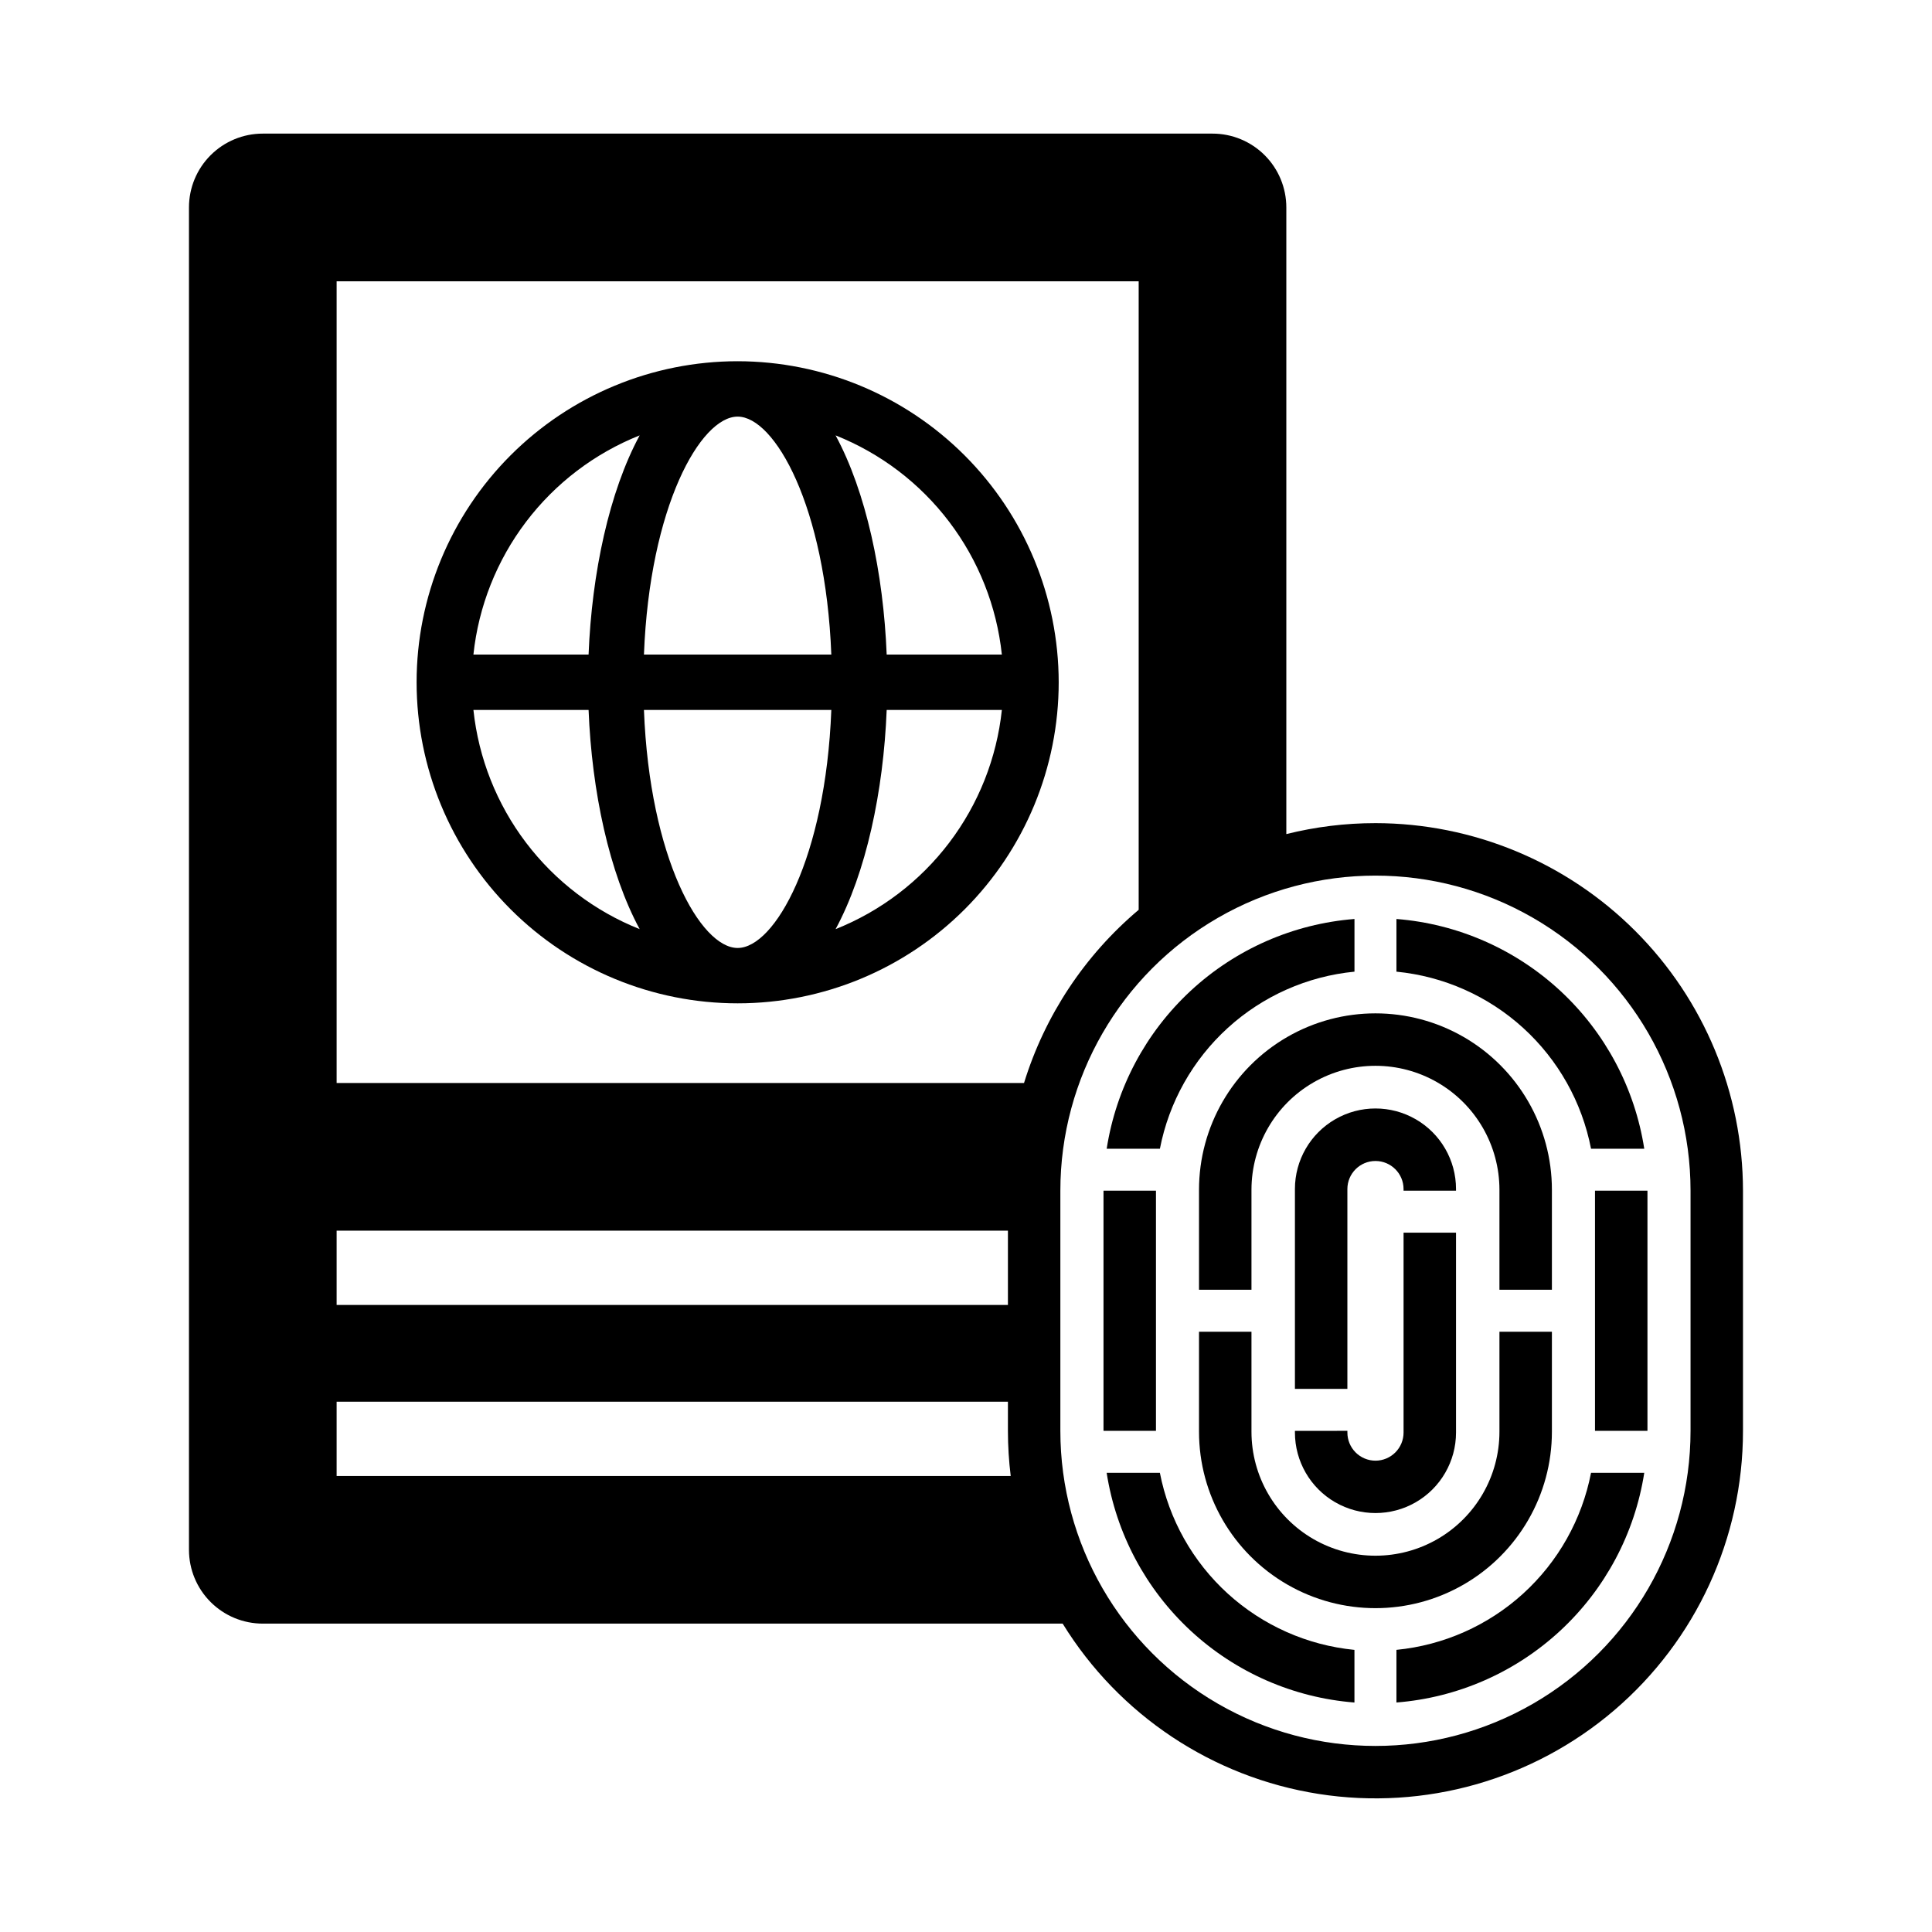 <?xml version="1.0" encoding="UTF-8"?>
<!-- Uploaded to: ICON Repo, www.iconrepo.com, Generator: ICON Repo Mixer Tools -->
<svg fill="#000000" width="800px" height="800px" version="1.1" viewBox="144 144 512 512" xmlns="http://www.w3.org/2000/svg">
 <g>
  <path d="m339.48 239.73c-22.562 0.004-44.203 8.969-60.16 24.926-15.953 15.957-24.918 37.598-24.914 60.16 0 22.566 8.965 44.207 24.922 60.16 15.957 15.957 37.598 24.918 60.164 24.918 22.562 0 44.203-8.965 60.16-24.922 15.953-15.957 24.918-37.598 24.914-60.164-0.023-22.559-8.996-44.184-24.945-60.137-15.953-15.949-37.582-24.918-60.141-24.941zm-70.02 92.414h30.52c0.859 21.609 5.469 43.168 13.539 58.086-11.938-4.754-22.348-12.676-30.113-22.91-7.766-10.238-12.586-22.398-13.945-35.176zm30.52-14.672h-30.52c1.359-12.777 6.18-24.938 13.945-35.176s18.176-18.16 30.113-22.914c-8.07 14.918-12.68 36.48-13.539 58.09zm39.5 77.75c-9.832 0-23.312-23.809-24.828-63.074h49.656c-1.516 39.262-14.996 63.074-24.828 63.074zm-24.828-77.75c1.516-39.266 14.996-63.066 24.828-63.066s23.312 23.801 24.828 63.066zm50.789 72.762c8.07-14.918 12.68-36.477 13.539-58.086h30.52l0.004-0.004c-1.359 12.777-6.184 24.938-13.949 35.176-7.762 10.234-18.176 18.156-30.109 22.91zm13.539-72.762c-0.859-21.609-5.469-43.168-13.539-58.086l0.004-0.004c11.934 4.754 22.348 12.676 30.109 22.914 7.766 10.238 12.59 22.398 13.949 35.176z"/>
  <path d="m508.51 362.14c-7.961-0.004-15.895 0.973-23.621 2.902v-166.07c0-5.188-2.062-10.168-5.731-13.836-3.668-3.668-8.645-5.731-13.836-5.727h-251.68c-5.188-0.004-10.164 2.059-13.832 5.727-3.672 3.672-5.731 8.648-5.731 13.836v355.74c0 5.188 2.059 10.168 5.731 13.836 3.668 3.668 8.645 5.731 13.836 5.727h211.97c14.93 24.238 39.715 40.727 67.836 45.137 28.121 4.406 56.762-3.711 78.387-22.215 21.629-18.508 34.078-45.547 34.07-74.012v-63.645c-0.027-25.824-10.297-50.582-28.559-68.84-18.262-18.262-43.02-28.535-68.844-28.562zm-275.3 108h177.9v19.691h-177.9zm0 65.012v-19.691h177.9v7.731c0.004 4 0.246 7.992 0.738 11.961zm0-104.14v-212.47h212.55v166.57c-14.32 12.07-24.867 28-30.383 45.895zm358.8 92.18c0 29.832-15.918 57.398-41.75 72.312-25.836 14.918-57.668 14.918-83.504 0-25.836-14.914-41.75-42.48-41.75-72.312v-63.645c0-29.832 15.914-57.398 41.75-72.312 25.836-14.918 57.668-14.918 83.504 0 25.832 14.914 41.75 42.48 41.75 72.312z"/>
  <path d="m436.44 459.54h13.902v63.645h-13.902z"/>
  <path d="m514.07 387.54v13.961c12.504 1.219 24.281 6.445 33.574 14.902 9.293 8.457 15.605 19.688 17.996 32.023h14.105c-2.496-16.059-10.34-30.805-22.258-41.855-11.922-11.047-27.219-17.754-43.418-19.031z"/>
  <path d="m502.95 401.5v-13.961c-16.199 1.281-31.492 7.988-43.41 19.035-11.914 11.047-19.758 25.793-22.258 41.852h14.105c2.391-12.336 8.703-23.566 17.996-32.023 9.289-8.453 21.066-13.684 33.566-14.902z"/>
  <path d="m461.75 459.31v26.492h13.902v-26.492c0-11.738 6.262-22.586 16.426-28.457 10.168-5.871 22.695-5.871 32.859 0 10.168 5.871 16.43 16.719 16.43 28.457v26.492h13.902v-26.492c0-16.707-8.914-32.141-23.379-40.496-14.469-8.352-32.293-8.352-46.762 0-14.465 8.355-23.379 23.789-23.379 40.496z"/>
  <path d="m566.69 459.54h13.902v63.645h-13.902z"/>
  <path d="m487.17 523.19v0.441-0.004c0 7.629 4.07 14.676 10.672 18.488 6.606 3.812 14.742 3.812 21.348 0 6.602-3.812 10.672-10.859 10.672-18.488v-52.961h-13.902v52.961c0.004 1.98-0.777 3.875-2.176 5.277-1.395 1.398-3.289 2.188-5.269 2.188-1.977 0-3.871-0.789-5.269-2.188-1.395-1.402-2.18-3.297-2.172-5.277v-0.441z"/>
  <path d="m529.86 459.1c0-7.625-4.07-14.672-10.676-18.484-6.602-3.812-14.738-3.812-21.344 0-6.602 3.812-10.672 10.859-10.672 18.484v52.961h13.902v-52.961c0.008-4.102 3.34-7.426 7.441-7.426 4.106 0 7.438 3.324 7.445 7.426v0.441h13.902z"/>
  <path d="m451.38 534.31h-14.105c2.5 16.055 10.344 30.801 22.258 41.848 11.918 11.047 27.215 17.75 43.41 19.027v-13.949c-12.5-1.223-24.273-6.453-33.566-14.906-9.289-8.457-15.602-19.688-17.996-32.02z"/>
  <path d="m514.07 581.23v13.949c16.199-1.273 31.496-7.981 43.414-19.027s19.762-25.789 22.262-41.848h-14.105c-2.391 12.336-8.703 23.566-17.996 32.023-9.293 8.453-21.07 13.68-33.574 14.902z"/>
  <path d="m555.27 523.42v-26.5h-13.902v26.5c0 11.738-6.262 22.586-16.43 28.457-10.164 5.867-22.691 5.867-32.859 0-10.164-5.871-16.426-16.719-16.426-28.457v-26.5h-13.902v26.5c0 16.703 8.914 32.141 23.379 40.492 14.469 8.355 32.293 8.355 46.762 0 14.465-8.352 23.379-23.789 23.379-40.492z"/>
 </g>
</svg>